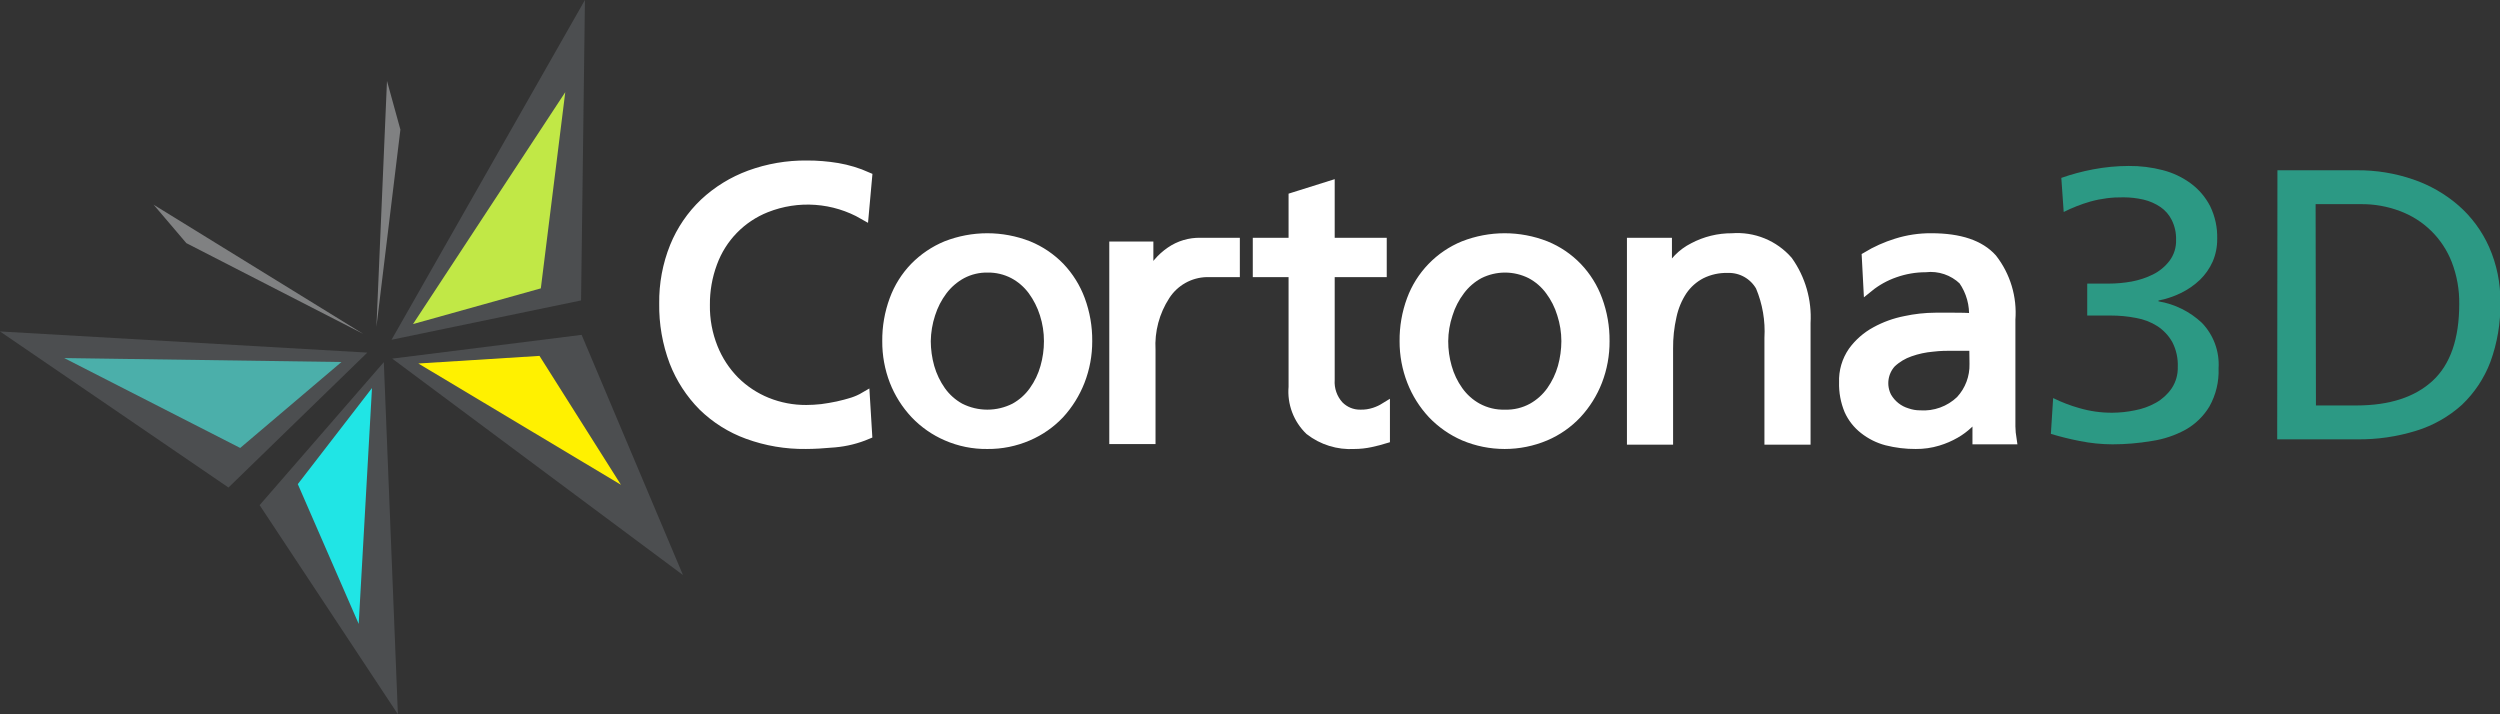 <svg width="175" height="50" viewBox="0 0 175 50" fill="none" xmlns="http://www.w3.org/2000/svg">
<rect x="0" y="0" width="175" height="50" fill="#333333" stroke="none"/>
<g clip-path="url(#clip0)">
<path d="M15.994 34.127L0 23.202L25.713 24.682L15.994 34.127Z" fill="#4C4E50"/>
<path d="M16.814 31.357L4.494 25.064L23.901 25.342L16.814 31.357Z" fill="#4BAFAA"/>
<path d="M13.044 17.019L10.754 14.33L25.42 23.369L13.044 17.019Z" fill="#808182"/>
<path d="M28.028 9.071L27.089 5.665L26.35 22.875L28.028 9.071Z" fill="#808182"/>
<path d="M18.174 35.359L27.853 49.999L26.867 25.35L18.174 35.359Z" fill="#4C4E50"/>
<path d="M20.846 33.888L25.109 43.674L26.039 27.164L20.846 33.888Z" fill="#20E5E5"/>
<path d="M40.714 23.44L47.808 40.253L27.455 25.103L40.714 23.44Z" fill="#4C4E50"/>
<path d="M37.764 24.912L43.466 33.935L29.285 25.445L37.764 24.912Z" fill="#FFF100"/>
<path d="M40.675 21.03L40.945 0L27.408 23.783L40.675 21.03Z" fill="#4C4E50"/>
<path d="M37.858 20.186L39.568 6.453L28.91 22.685L37.858 20.186Z" fill="#C1E846"/>
<path d="M60.462 15.022C59.432 14.429 58.283 14.077 57.098 13.992C55.914 13.906 54.725 14.09 53.622 14.528C52.758 14.871 51.976 15.393 51.327 16.059C50.679 16.726 50.179 17.522 49.86 18.395C49.509 19.337 49.334 20.335 49.343 21.339C49.326 22.372 49.516 23.397 49.9 24.355C50.247 25.223 50.763 26.012 51.419 26.678C52.068 27.322 52.838 27.831 53.685 28.174C54.56 28.526 55.495 28.704 56.437 28.699C56.799 28.697 57.16 28.676 57.519 28.636C57.89 28.588 58.264 28.524 58.64 28.445C59.006 28.365 59.356 28.27 59.69 28.166C59.987 28.07 60.273 27.942 60.541 27.784L60.7 30.402C59.979 30.707 59.214 30.898 58.434 30.967C57.638 31.039 56.97 31.078 56.413 31.078C55.025 31.096 53.645 30.862 52.341 30.386C51.172 29.961 50.106 29.291 49.215 28.421C48.338 27.537 47.653 26.48 47.203 25.318C46.714 24.019 46.474 22.64 46.495 21.252C46.475 19.89 46.726 18.537 47.235 17.273C47.703 16.122 48.41 15.083 49.311 14.226C50.23 13.367 51.312 12.702 52.492 12.269C53.766 11.804 55.113 11.572 56.469 11.585C57.191 11.582 57.912 11.641 58.624 11.759C59.34 11.882 60.037 12.093 60.7 12.388L60.462 15.022Z" fill="white" stroke="white" stroke-width="0.7"/>
<path d="M62.108 23.878C62.098 22.893 62.268 21.914 62.609 20.99C62.919 20.14 63.404 19.365 64.033 18.714C64.661 18.072 65.413 17.563 66.244 17.219C68.087 16.497 70.135 16.497 71.978 17.219C72.811 17.559 73.563 18.068 74.189 18.714C74.81 19.369 75.292 20.143 75.605 20.99C75.946 21.914 76.116 22.893 76.106 23.878C76.11 24.834 75.935 25.781 75.589 26.671C75.259 27.516 74.777 28.293 74.165 28.963C73.542 29.623 72.789 30.149 71.954 30.506C71.058 30.894 70.091 31.089 69.115 31.079C68.138 31.092 67.17 30.897 66.275 30.506C65.442 30.147 64.689 29.622 64.064 28.963C63.44 28.298 62.949 27.52 62.617 26.671C62.273 25.78 62.101 24.833 62.108 23.878V23.878ZM64.804 23.878C64.807 24.497 64.892 25.113 65.059 25.708C65.229 26.303 65.498 26.866 65.854 27.371C66.204 27.865 66.661 28.273 67.19 28.565C67.786 28.868 68.446 29.026 69.115 29.026C69.784 29.026 70.443 28.868 71.04 28.565C71.569 28.273 72.026 27.865 72.376 27.371C72.736 26.867 73.005 26.305 73.171 25.708C73.341 25.113 73.427 24.497 73.426 23.878C73.427 23.233 73.328 22.591 73.131 21.977C72.945 21.383 72.663 20.824 72.296 20.322C71.94 19.839 71.481 19.442 70.952 19.16C70.392 18.869 69.769 18.721 69.139 18.73C68.508 18.718 67.884 18.866 67.325 19.16C66.797 19.446 66.336 19.842 65.973 20.322C65.598 20.821 65.31 21.381 65.122 21.977C64.921 22.591 64.814 23.232 64.804 23.878Z" fill="white" stroke="white" stroke-width="0.7"/>
<path d="M85.866 16.995H84.037C83.288 16.977 82.552 17.197 81.937 17.624C81.29 18.069 80.774 18.679 80.442 19.39H80.386V17.258H78V30.736H80.537V24.506C80.461 23.155 80.818 21.814 81.555 20.679C81.868 20.192 82.296 19.789 82.8 19.505C83.305 19.22 83.871 19.064 84.45 19.048H86.439V16.995H85.866Z" fill="white" stroke="white" stroke-width="0.7"/>
<path d="M96.229 28.875C95.904 28.984 95.562 29.035 95.219 29.026C94.939 29.03 94.662 28.976 94.404 28.87C94.146 28.763 93.912 28.605 93.716 28.406C93.491 28.16 93.319 27.871 93.21 27.556C93.1 27.242 93.056 26.908 93.079 26.576V19.049H96.722V16.996H93.079V13.018L90.55 13.813V16.996H88.045V19.049H90.55V27.085C90.501 27.643 90.578 28.205 90.775 28.73C90.972 29.255 91.284 29.729 91.688 30.117C92.571 30.803 93.673 31.145 94.79 31.079C95.183 31.079 95.575 31.036 95.959 30.952C96.325 30.872 96.659 30.785 96.945 30.697V28.541C96.72 28.68 96.48 28.793 96.229 28.875V28.875Z" fill="white" stroke="white" stroke-width="0.7"/>
<path d="M98.321 23.878C98.311 22.893 98.481 21.915 98.822 20.99C99.134 20.143 99.62 19.37 100.247 18.721C100.874 18.072 101.629 17.56 102.464 17.219C104.305 16.497 106.35 16.497 108.191 17.219C109.024 17.557 109.778 18.067 110.402 18.715C111.026 19.367 111.508 20.142 111.818 20.99C112.159 21.915 112.329 22.893 112.319 23.878C112.326 24.833 112.153 25.781 111.81 26.671C111.481 27.518 110.995 28.296 110.378 28.963C109.756 29.625 109.003 30.151 108.167 30.506C107.268 30.885 106.303 31.079 105.328 31.079C104.353 31.079 103.387 30.885 102.488 30.506C101.656 30.145 100.904 29.62 100.277 28.963C99.656 28.297 99.168 27.52 98.838 26.671C98.492 25.781 98.316 24.834 98.321 23.878V23.878ZM101.025 23.878C101.023 24.497 101.109 25.113 101.279 25.709C101.446 26.305 101.715 26.868 102.075 27.372C102.425 27.865 102.881 28.273 103.411 28.565C104.006 28.887 104.675 29.047 105.352 29.026C106.02 29.045 106.682 28.886 107.268 28.565C107.794 28.27 108.248 27.863 108.597 27.372C108.953 26.866 109.222 26.304 109.392 25.709C109.558 25.113 109.644 24.497 109.646 23.878C109.645 23.233 109.543 22.591 109.344 21.977C109.165 21.381 108.882 20.82 108.509 20.322C108.154 19.838 107.695 19.441 107.165 19.16C106.602 18.878 105.981 18.73 105.352 18.73C104.722 18.73 104.101 18.878 103.538 19.16C103.011 19.444 102.552 19.841 102.194 20.322C101.816 20.82 101.528 21.38 101.343 21.977C101.138 22.59 101.031 23.232 101.025 23.878V23.878Z" fill="white" stroke="white" stroke-width="0.7"/>
<path d="M114.236 16.996H116.686V19.184H116.742C117.122 18.385 117.757 17.735 118.547 17.338C119.377 16.898 120.304 16.671 121.243 16.678C121.973 16.62 122.707 16.734 123.385 17.01C124.063 17.286 124.667 17.718 125.148 18.269C126.044 19.531 126.481 21.061 126.389 22.605V30.777H123.86V23.664C123.932 22.425 123.72 21.187 123.24 20.044C123.01 19.64 122.674 19.306 122.269 19.079C121.864 18.852 121.405 18.74 120.941 18.755C120.294 18.738 119.652 18.88 119.072 19.168C118.546 19.442 118.095 19.841 117.76 20.33C117.401 20.875 117.148 21.482 117.012 22.12C116.841 22.872 116.758 23.641 116.766 24.412V30.777H114.236V16.996Z" fill="white" stroke="white" stroke-width="0.7"/>
<path d="M130.675 17.974C131.327 17.581 132.024 17.269 132.751 17.043C133.543 16.793 134.37 16.669 135.201 16.677C137.179 16.677 138.594 17.154 139.448 18.109C140.39 19.319 140.846 20.837 140.728 22.366V28.055C140.728 28.851 140.728 29.448 140.728 29.854C140.734 30.155 140.76 30.455 140.808 30.753H138.422V28.97H138.366C138.192 29.221 137.992 29.453 137.77 29.663C137.497 29.92 137.196 30.144 136.871 30.331C136.487 30.552 136.079 30.729 135.654 30.856C135.152 31.009 134.629 31.084 134.103 31.079C133.42 31.083 132.738 31 132.075 30.832C131.495 30.68 130.954 30.409 130.484 30.037C130.034 29.685 129.676 29.229 129.443 28.708C129.189 28.093 129.067 27.431 129.085 26.766C129.055 25.998 129.276 25.242 129.713 24.61C130.132 24.033 130.676 23.557 131.304 23.218C131.95 22.863 132.648 22.611 133.372 22.47C134.064 22.32 134.771 22.242 135.479 22.239H136.823C137.221 22.239 137.674 22.239 138.175 22.287C138.244 21.334 137.982 20.388 137.436 19.605C137.086 19.27 136.666 19.015 136.207 18.86C135.748 18.705 135.261 18.652 134.779 18.706C134.048 18.709 133.322 18.836 132.632 19.08C131.962 19.312 131.337 19.66 130.787 20.107L130.675 17.974ZM138.199 24.204C137.929 24.204 137.658 24.204 137.404 24.204H136.609C136.275 24.204 135.813 24.204 135.288 24.268C134.746 24.314 134.211 24.429 133.698 24.61C133.206 24.778 132.756 25.049 132.377 25.406C132.088 25.724 131.904 26.124 131.848 26.55C131.793 26.977 131.869 27.411 132.067 27.793C132.382 28.339 132.894 28.744 133.499 28.922C133.785 29.021 134.086 29.073 134.39 29.074C134.911 29.11 135.435 29.036 135.926 28.858C136.418 28.68 136.867 28.401 137.245 28.039C137.893 27.34 138.241 26.415 138.215 25.461L138.199 24.204Z" fill="white" stroke="white" stroke-width="0.7"/>
<path d="M146.106 19.852H147.617C148.15 19.851 148.683 19.803 149.208 19.709C149.732 19.613 150.241 19.444 150.719 19.207C151.167 18.982 151.558 18.659 151.864 18.26C152.183 17.835 152.346 17.312 152.325 16.78C152.339 16.304 152.235 15.831 152.023 15.404C151.841 15.036 151.567 14.72 151.228 14.489C150.868 14.246 150.466 14.07 150.043 13.972C149.581 13.866 149.109 13.813 148.635 13.813C147.856 13.801 147.079 13.9 146.328 14.107C145.684 14.293 145.058 14.538 144.459 14.839L144.292 12.452C145.018 12.197 145.763 11.997 146.519 11.855C147.34 11.699 148.173 11.619 149.009 11.617C149.813 11.609 150.616 11.708 151.395 11.911C152.103 12.092 152.77 12.408 153.359 12.842C153.926 13.261 154.389 13.806 154.711 14.433C155.058 15.146 155.227 15.932 155.204 16.725C155.21 17.272 155.102 17.814 154.886 18.316C154.673 18.793 154.37 19.225 153.996 19.589C153.592 19.972 153.13 20.289 152.628 20.528C152.14 20.762 151.624 20.934 151.092 21.037V21.093C152.235 21.284 153.295 21.81 154.139 22.605C154.542 23.026 154.854 23.526 155.054 24.074C155.253 24.622 155.337 25.206 155.3 25.788C155.337 26.715 155.116 27.635 154.664 28.445C154.258 29.125 153.682 29.687 152.993 30.076C152.252 30.481 151.444 30.751 150.607 30.872C149.703 31.025 148.788 31.103 147.871 31.103C147.105 31.1 146.34 31.023 145.589 30.872C144.904 30.74 144.227 30.573 143.561 30.371L143.72 27.864C144.304 28.153 144.914 28.387 145.541 28.564C146.29 28.784 147.067 28.894 147.847 28.891C148.382 28.889 148.915 28.832 149.438 28.724C149.957 28.629 150.457 28.449 150.918 28.19C151.354 27.944 151.73 27.601 152.015 27.188C152.312 26.741 152.462 26.212 152.445 25.676C152.468 25.071 152.334 24.471 152.055 23.934C151.8 23.487 151.443 23.108 151.013 22.828C150.557 22.54 150.049 22.345 149.518 22.255C148.936 22.142 148.345 22.086 147.752 22.088H146.106V19.852Z" fill="#2C9984"/>
<path d="M159.42 11.919H164.988C166.321 11.909 167.647 12.124 168.909 12.556C170.077 12.952 171.157 13.571 172.09 14.378C173.004 15.177 173.734 16.165 174.23 17.274C174.774 18.501 175.046 19.831 175.025 21.173C175.05 22.594 174.813 24.008 174.325 25.342C173.893 26.479 173.211 27.505 172.329 28.342C171.412 29.168 170.326 29.784 169.147 30.148C167.796 30.569 166.387 30.773 164.972 30.753H159.404L159.42 11.919ZM162.116 28.382H164.948C167.262 28.382 169.044 27.801 170.285 26.655C171.525 25.509 172.146 23.711 172.146 21.284C172.162 20.278 171.984 19.279 171.621 18.34C171.301 17.521 170.812 16.778 170.184 16.162C169.555 15.546 168.804 15.071 167.978 14.768C167.114 14.444 166.197 14.282 165.274 14.29H162.093L162.116 28.382Z" fill="#2C9984"/>
</g>
<defs>
<clipPath id="clip0">
<rect width="175" height="50" fill="white"/>
</clipPath>
</defs>
</svg>
